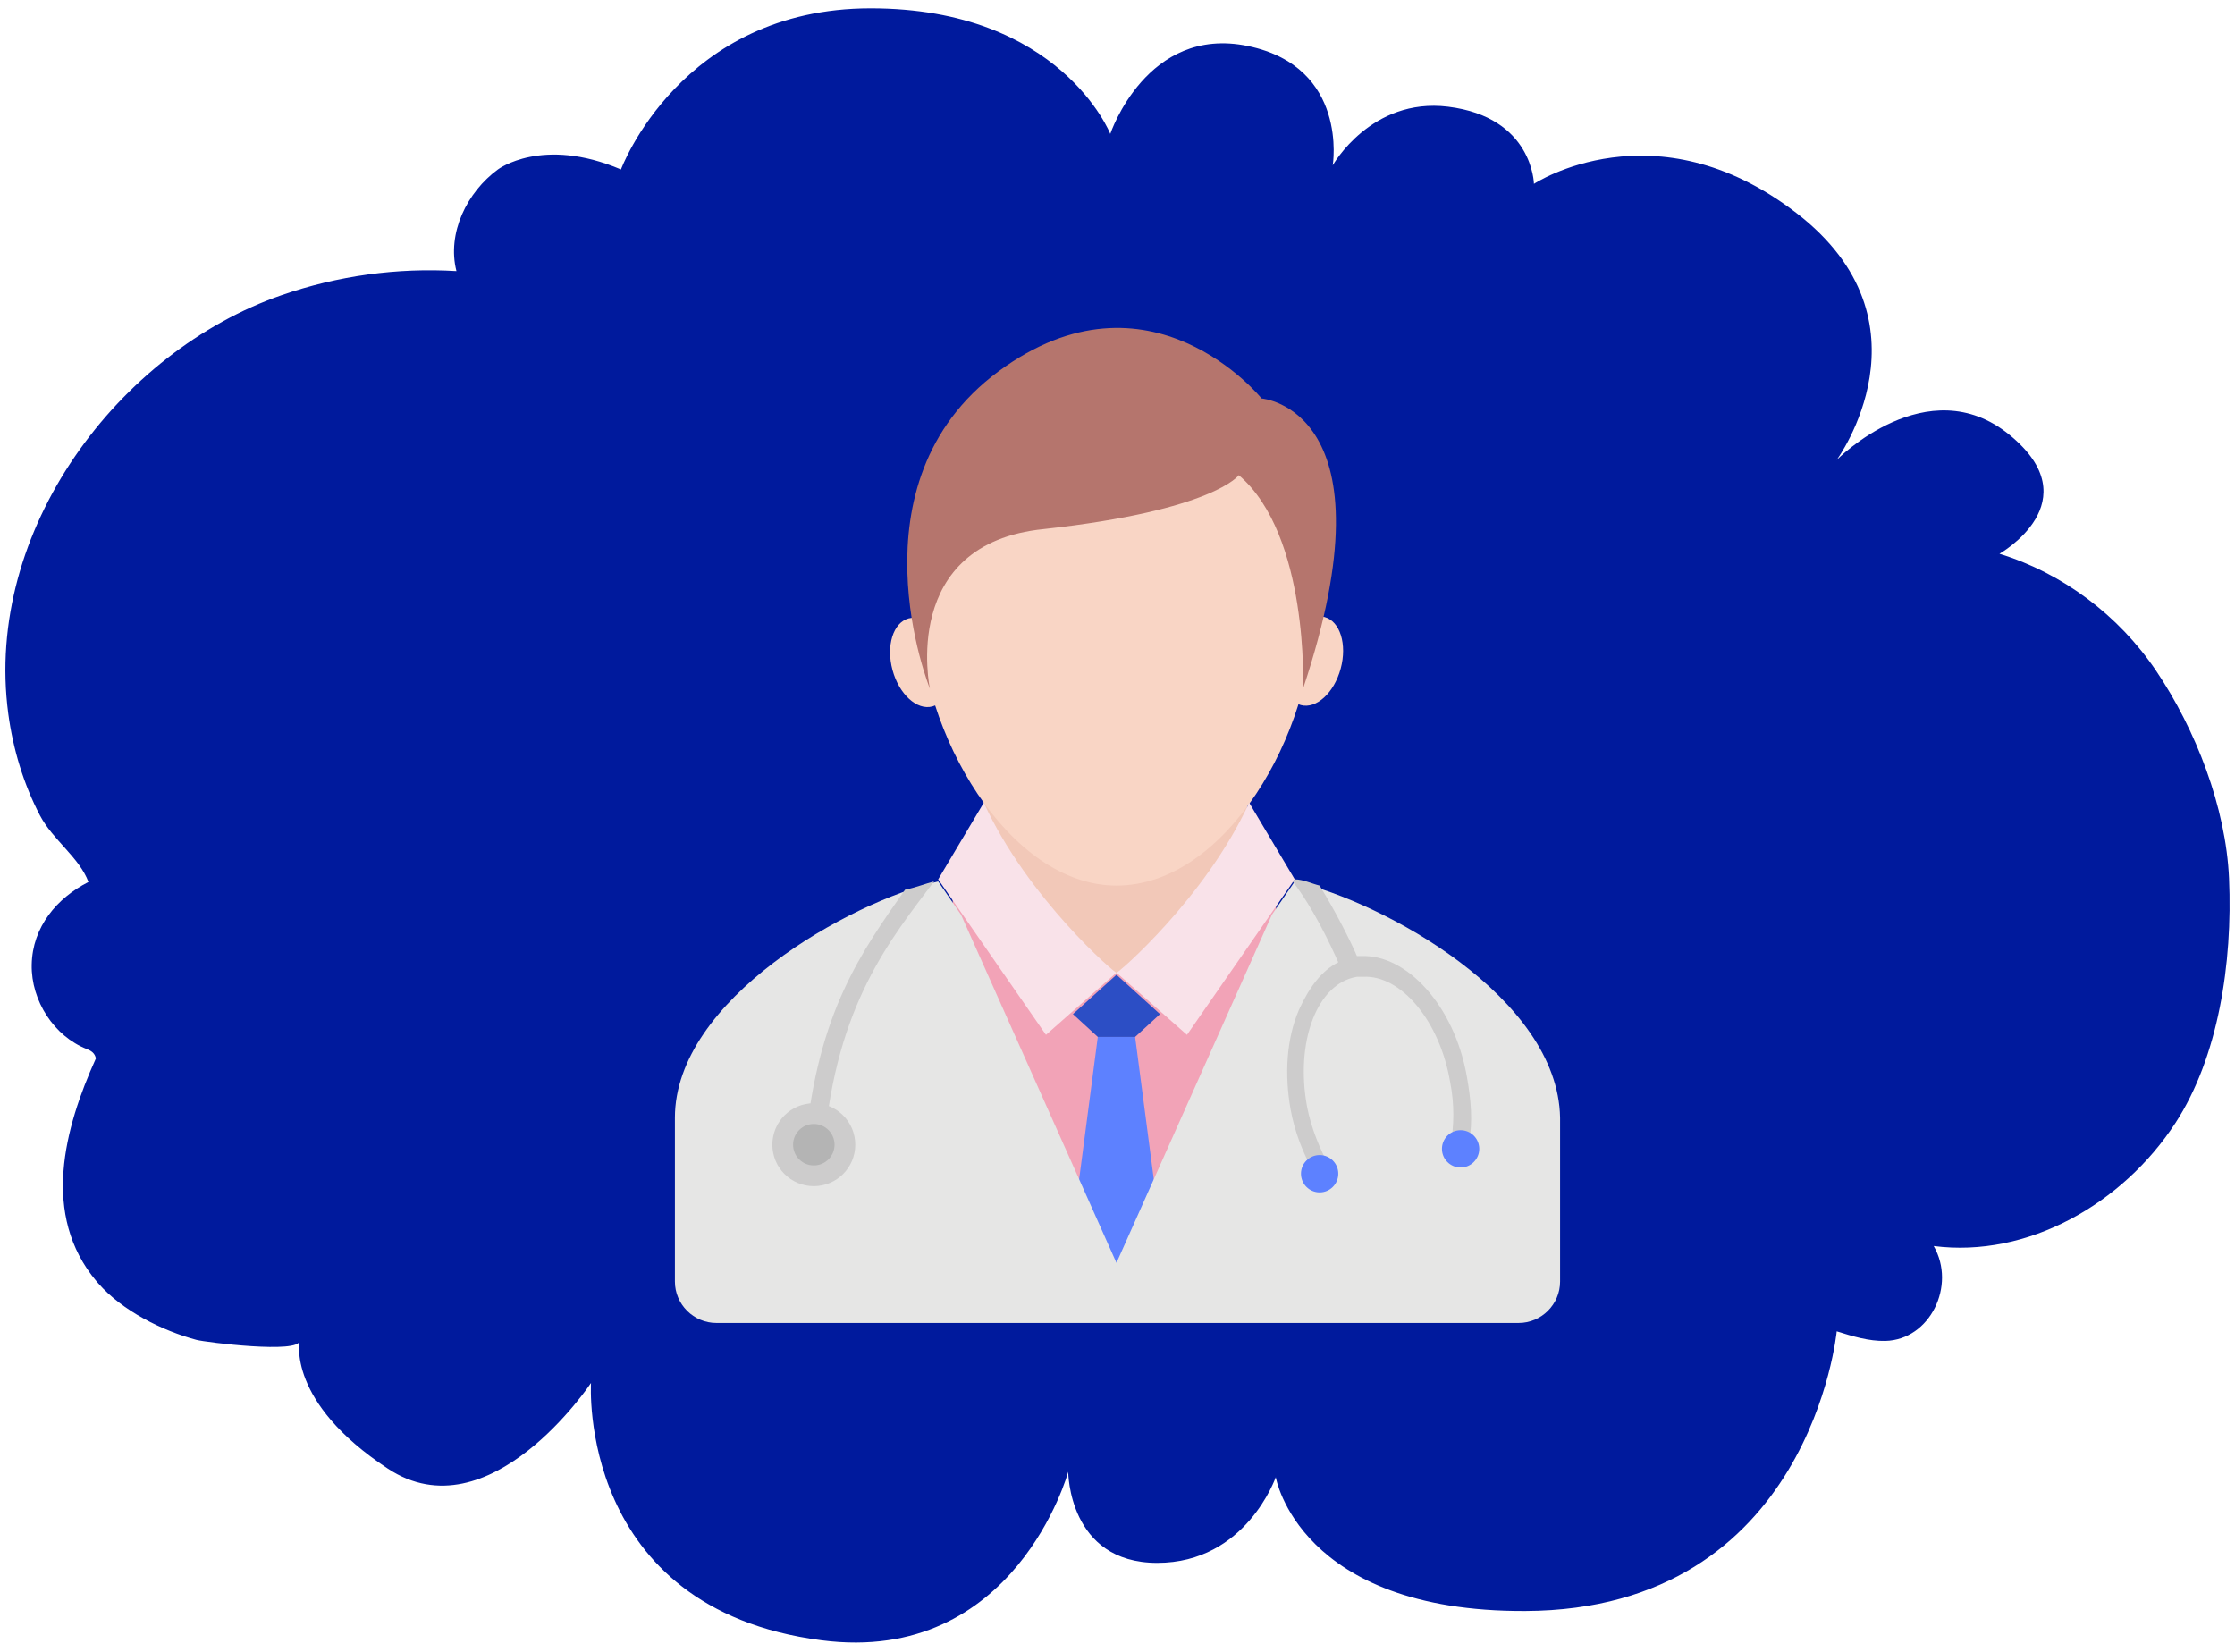 <?xml version="1.0" encoding="UTF-8" standalone="no"?>
<svg
   width="207"
   height="153"
   viewBox="0 0 207 153"
   fill="none"
   version="1.1"
   id="svg1"
   sodipodi:docname="doctor.svg"
   xml:space="preserve"
   inkscape:version="1.4 (e7c3feb1, 2024-10-09)"
   xmlns:inkscape="http://www.inkscape.org/namespaces/inkscape"
   xmlns:sodipodi="http://sodipodi.sourceforge.net/DTD/sodipodi-0.dtd"
   xmlns="http://www.w3.org/2000/svg"
   xmlns:svg="http://www.w3.org/2000/svg"><defs
     id="defs1" /><sodipodi:namedview
     id="namedview1"
     pagecolor="#ffffff"
     bordercolor="#666666"
     borderopacity="1.0"
     inkscape:showpageshadow="2"
     inkscape:pageopacity="0.0"
     inkscape:pagecheckerboard="0"
     inkscape:deskcolor="#d1d1d1"
     inkscape:zoom="0.42722625"
     inkscape:cx="-38.621222"
     inkscape:cy="-114.69333"
     inkscape:window-width="1440"
     inkscape:window-height="847"
     inkscape:window-x="0"
     inkscape:window-y="25"
     inkscape:window-maximized="1"
     inkscape:current-layer="svg1" /><path
     d="M0.768 66.113C-1.507 49.109 11.006 32.554 26.085 27.337C31.28 25.54 36.806 24.778 42.273 25.11C41.378 21.603 43.251 17.787 46.114 15.697C46.114 15.697 50.214 12.595 57.511 15.697C57.511 15.697 63.029 0.771 80.637 0.771C98.244 0.771 102.832 12.402 102.832 12.402C102.832 12.402 106.204 2.322 115.569 4.261C124.934 6.2 123.435 15.312 123.435 15.312C123.435 15.312 126.982 9.007 134.112 9.883C141.978 10.851 142.07 17.031 142.07 17.031C142.07 17.031 153.256 9.64 166.368 19.723C179.479 29.803 170.115 42.597 170.115 42.597C170.115 42.597 178.501 34.069 186.108 40.271C193.715 46.473 185.186 51.291 185.186 51.291C191.016 53.087 196.224 56.979 199.704 62.143C203.376 67.589 206.163 74.787 206.449 81.357C206.791 89.228 205.449 97.924 201.486 104.009C196.594 111.522 187.782 116.532 179.094 115.411C181.204 119.071 178.751 124.099 174.619 124.199C173.083 124.235 171.584 123.772 170.112 123.312C170.112 123.312 167.678 149.105 141.266 149.216C120.292 149.305 118.157 136.821 118.157 136.821C118.157 136.821 115.418 144.758 107.178 144.758C98.937 144.758 98.937 136.321 98.937 136.321C98.937 136.321 94.037 154.255 76.086 151.928C53.416 148.99 54.737 128.094 54.737 128.094C54.737 128.094 45.338 142.233 35.925 136.031C26.511 129.829 27.749 124.171 27.749 124.171C27.787 125.418 19.018 124.325 18.198 124.104C15.02 123.253 11.341 121.42 9.098 118.865C9.047 118.806 8.995 118.745 8.944 118.686C3.766 112.535 5.976 104.466 8.882 98.033C8.782 97.55 8.475 97.338 8.036 97.165C5.014 95.977 2.876 92.704 2.936 89.359C2.998 85.838 5.289 83.168 8.192 81.692C7.351 79.421 4.885 77.795 3.698 75.524C2.178 72.614 1.208 69.386 0.768 66.113Z"
     fill="#001A9D"
     id="path1" /><g
     style="fill:none"
     id="g1"
     transform="translate(54.905,27.751)"><path
       d="m 36.212,38.147 h 24.384 v 32.448 h -24.384 z"
       fill="#f2c8b8"
       id="path1-2" /><path
       d="m 66.74,28.931 c 0,11.136 -8.064,25.344 -18.24,25.344 -9.984,0 -18.24,-14.208 -18.24,-25.344 0,-11.136 8.064,-17.28 18.24,-17.28 9.984,0 18.24,6.144 18.24,17.28 z"
       fill="#f9d5c5"
       id="path2" /><path
       d="m 69.266,34.178 c 0.609,-2.251 -0.059,-4.39 -1.492,-4.778 -1.433,-0.387 -3.087,1.123 -3.696,3.375 -0.609,2.251 0.059,4.39 1.491,4.778 1.433,0.388 3.087,-1.123 3.696,-3.375 z"
       fill="#f9d5c5"
       id="path3" /><path
       d="m 32.944,32.903 c -0.609,-2.251 -2.264,-3.762 -3.696,-3.375 -1.433,0.388 -2.1,2.527 -1.492,4.778 0.609,2.251 2.264,3.762 3.696,3.375 1.433,-0.388 2.1,-2.527 1.492,-4.778 z"
       fill="#f9d5c5"
       id="path4" /><path
       d="m 31.22,36.035 c 0,0 -7.68,-19.008 6.336,-29.376 14.016,-10.368 24.384,2.496 24.384,2.496 0,0 12.48,0.96 3.84,26.88 0,0 0.576,-14.208 -5.952,-19.776 0,0 -2.304,3.264 -18.048,4.992 -13.44,1.344 -10.56,14.784 -10.56,14.784 z"
       fill="#b5756d"
       id="path5" /><path
       d="m 63.283,61.187 v -7.68 c -1.728,-0.192 -2.88,-0.192 -2.88,-0.192 l -11.904,9.216 -11.712,-9.216 c 0,0 -1.344,0 -3.456,0.384 v 7.872 h -5.184 v 30.912 h 37.248 v -31.296 z"
       fill="#f2a3b7"
       id="path6" /><path
       d="m 53.299,91.715 -3.072,-23.424 h -3.456 l -3.072,23.424 z"
       fill="#5d81ff"
       id="path7" /><path
       d="m 60.788,46.595 4.224,7.104 -9.984,14.4 -6.528,-5.76 c 0,0.192 8.256,-6.912 12.288,-15.744 z"
       fill="#f9e2e9"
       id="path8" /><path
       d="m 36.211,46.595 -4.224,7.104 9.984,14.4 6.528,-5.76 c 0,0.192 -8.256,-6.912 -12.288,-15.744 z"
       fill="#f9e2e9"
       id="path9" /><path
       d="m 50.228,68.291 2.304,-2.112 -4.032,-3.648 -4.032,3.648 2.304,2.112 z"
       fill="#2c4ec5"
       id="path10" /><path
       d="m 65.011,53.891 -2.112,3.072 -14.4,32.256 -14.4,-32.256 -2.112,-3.072 c -8.256,1.92 -24.384,10.944 -24.384,21.888 v 15.168 c 0,2.112 1.728,3.84 3.84,3.84 h 74.304 c 2.112,0 3.84,-1.728 3.84,-3.84 v -15.168 c -0.192,-11.136 -16.32,-19.968 -24.576,-21.888 z"
       fill="#e6e6e5"
       id="path11" /><path
       d="m 65.395,65.795 c -1.152,2.688 -1.344,5.952 -0.768,9.216 0.384,2.112 1.152,4.032 2.112,5.76 v 0.192 l 1.728,-0.384 -0.192,-0.192 c -0.96,-1.728 -1.728,-3.648 -2.112,-5.568 -1.152,-6.144 0.96,-11.52 4.608,-12.096 h 0.576 c 3.456,-0.192 7.104,4.032 8.064,9.792 0.384,1.92 0.384,4.032 0,5.952 v 0.192 l 1.728,-0.384 v -0.192 c 0.384,-1.92 0.192,-4.032 -0.192,-6.144 -1.152,-6.528 -5.568,-11.328 -9.792,-11.136 -0.192,0 -0.192,0 -0.384,0 -0.576,-1.344 -1.92,-4.032 -3.456,-6.528 -0.768,-0.192 -1.536,-0.576 -2.304,-0.576 l -0.192,0.192 c 1.92,2.496 3.456,5.76 4.224,7.488 -1.536,0.768 -2.688,2.304 -3.648,4.416 z"
       fill="#cdcccc"
       id="path12" /><path
       d="m 67.316,82.691 c 0.954,0 1.728,-0.774 1.728,-1.728 0,-0.954 -0.774,-1.728 -1.728,-1.728 -0.954,0 -1.728,0.774 -1.728,1.728 0,0.954 0.774,1.728 1.728,1.728 z"
       fill="#5d81ff"
       id="path13" /><path
       d="m 80.372,80.387 c 0.954,0 1.728,-0.774 1.728,-1.728 0,-0.954 -0.774,-1.728 -1.728,-1.728 -0.954,0 -1.728,0.774 -1.728,1.728 0,0.954 0.774,1.728 1.728,1.728 z"
       fill="#5d81ff"
       id="path14" /><path
       d="m 21.427,78.275 c 1.152,-13.056 6.144,-19.008 10.176,-24.384 -0.768,0.192 -1.728,0.576 -2.688,0.768 -4.032,5.76 -8.064,11.328 -9.216,23.424 z"
       fill="#cdcccc"
       id="path15" /><path
       d="m 20.468,82.115 c 2.121,0 3.84,-1.719 3.84,-3.84 0,-2.121 -1.719,-3.84 -3.84,-3.84 -2.121,0 -3.84,1.719 -3.84,3.84 0,2.121 1.719,3.84 3.84,3.84 z"
       fill="#cdcccc"
       id="path16" /><path
       d="m 20.468,80.195 c 1.06,0 1.92,-0.86 1.92,-1.92 0,-1.06 -0.86,-1.92 -1.92,-1.92 -1.06,0 -1.92,0.86 -1.92,1.92 0,1.06 0.86,1.92 1.92,1.92 z"
       fill="#b4b4b4"
       id="path17" /></g></svg>
